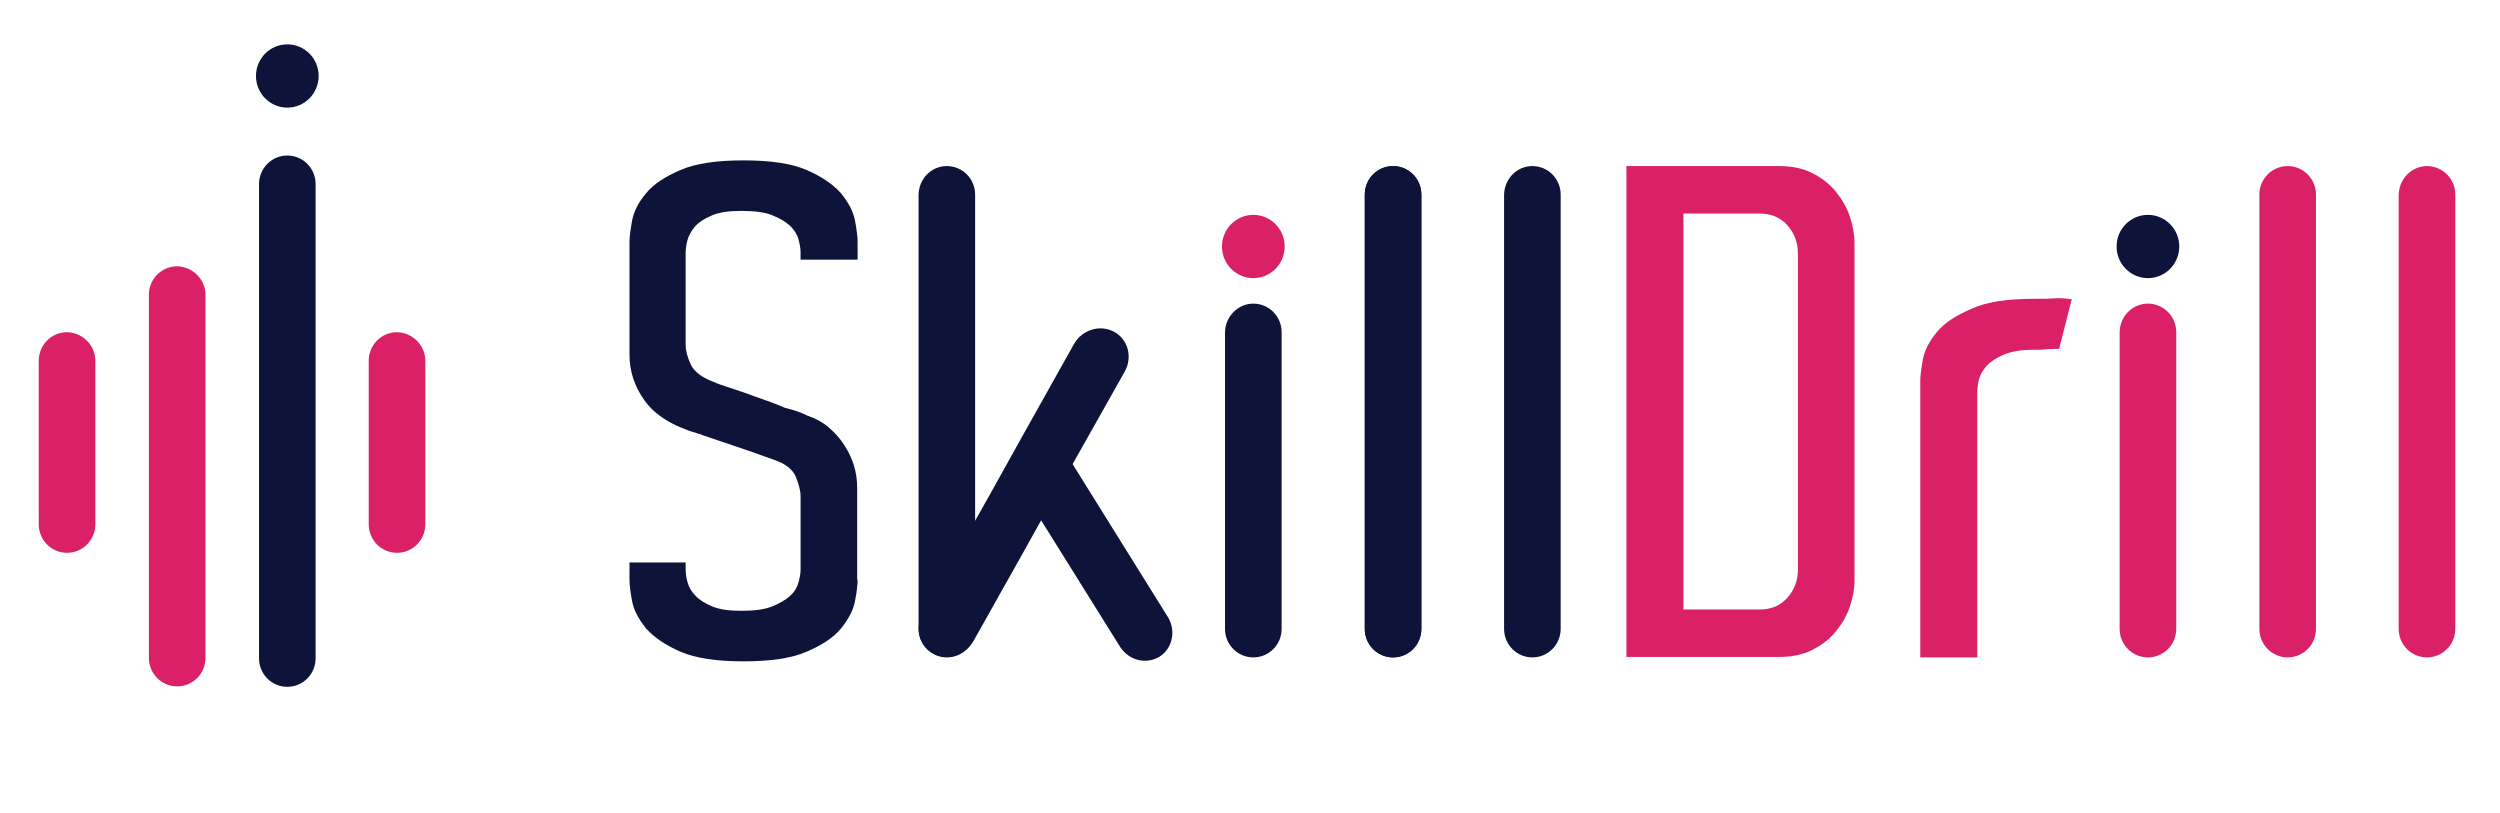 <?xml version="1.0" encoding="UTF-8"?> <svg xmlns="http://www.w3.org/2000/svg" width="123" height="40" viewBox="0 0 123 40" fill="none"><path d="M42.194 28.517C42.194 28.776 42.151 29.144 42.066 29.576C41.98 30.03 41.744 30.463 41.38 30.917C41.016 31.371 40.438 31.738 39.688 32.063C38.939 32.387 37.91 32.538 36.583 32.538C35.255 32.538 34.227 32.387 33.477 32.063C32.727 31.738 32.17 31.349 31.785 30.917C31.421 30.463 31.185 30.03 31.099 29.576C31.014 29.122 30.971 28.776 30.971 28.517V27.673H33.734V27.976C33.734 28.171 33.755 28.387 33.82 28.625C33.884 28.863 33.991 29.079 34.205 29.295C34.398 29.511 34.676 29.684 35.04 29.836C35.404 29.987 35.876 30.052 36.475 30.052C37.118 30.052 37.611 29.987 37.996 29.836C38.36 29.684 38.66 29.511 38.874 29.317C39.089 29.122 39.217 28.906 39.281 28.668C39.346 28.43 39.388 28.236 39.388 28.041V27.673V24.733V24.409C39.388 24.149 39.303 23.825 39.153 23.457C39.003 23.09 38.639 22.809 38.06 22.614C37.932 22.571 37.761 22.506 37.568 22.441C37.375 22.376 37.204 22.311 37.032 22.246L34.548 21.403C34.462 21.36 34.398 21.338 34.355 21.338C33.091 20.971 32.213 20.409 31.721 19.717C31.206 19.003 30.971 18.246 30.971 17.446V17.252V16.646V12.603V11.911C30.971 11.673 31.014 11.328 31.099 10.852C31.185 10.398 31.421 9.944 31.785 9.511C32.149 9.057 32.727 8.69 33.477 8.365C34.227 8.041 35.255 7.89 36.583 7.89C37.91 7.89 38.939 8.041 39.688 8.365C40.438 8.69 40.995 9.079 41.38 9.511C41.744 9.965 41.98 10.398 42.066 10.852C42.151 11.306 42.194 11.652 42.194 11.911V12.776H39.388V12.409C39.388 12.214 39.346 11.998 39.281 11.76C39.217 11.522 39.067 11.306 38.874 11.111C38.66 10.917 38.382 10.744 37.996 10.592C37.632 10.441 37.118 10.376 36.475 10.376C35.876 10.376 35.404 10.441 35.04 10.592C34.676 10.744 34.398 10.917 34.205 11.133C34.012 11.349 33.884 11.587 33.82 11.825C33.755 12.063 33.734 12.279 33.734 12.473V12.776V16.668V16.971C33.734 17.252 33.82 17.576 33.991 17.944C34.162 18.29 34.526 18.571 35.105 18.787C35.19 18.83 35.297 18.873 35.426 18.917C35.554 18.96 35.683 19.003 35.812 19.046C36.197 19.176 36.668 19.328 37.182 19.522C37.696 19.695 38.167 19.868 38.617 20.063C39.067 20.171 39.431 20.3 39.731 20.452C40.117 20.581 40.481 20.776 40.781 21.036C41.08 21.295 41.337 21.576 41.552 21.922C41.959 22.549 42.173 23.241 42.173 23.998V24.387V27.717V28.517H42.194Z" fill="#0E1439"></path><path d="M61.663 14.938C62.434 14.938 63.056 15.566 63.056 16.344V30.939C63.056 31.717 62.434 32.344 61.663 32.344C60.892 32.344 60.271 31.717 60.271 30.939V16.322C60.293 15.566 60.914 14.938 61.663 14.938Z" fill="#0E1439"></path><path d="M68.539 8.171C69.31 8.171 69.931 8.798 69.931 9.576V30.939C69.931 31.717 69.31 32.344 68.539 32.344C67.768 32.344 67.147 31.717 67.147 30.939V9.576C67.147 8.798 67.768 8.171 68.539 8.171Z" fill="#0E1439"></path><path d="M75.393 8.171C76.164 8.171 76.785 8.798 76.785 9.576V30.939C76.785 31.717 76.164 32.344 75.393 32.344C74.622 32.344 74.001 31.717 74.001 30.939V9.576C74.022 8.798 74.622 8.171 75.393 8.171Z" fill="#0E1439"></path><path d="M91.242 27.695V28.56C91.242 28.992 91.157 29.425 91.007 29.857C90.857 30.311 90.621 30.701 90.321 31.068C90.021 31.436 89.636 31.738 89.165 31.976C88.694 32.214 88.158 32.322 87.516 32.322H81.668H81.604H80.019V8.171H82.825H87.516C88.158 8.171 88.694 8.279 89.165 8.517C89.636 8.755 90.021 9.057 90.321 9.425C90.621 9.793 90.857 10.203 91.007 10.636C91.157 11.09 91.242 11.522 91.242 11.933V12.798V27.695ZM88.458 12.798V12.495C88.458 11.933 88.287 11.479 87.944 11.09C87.601 10.701 87.151 10.506 86.573 10.506H84.603H82.825V29.987H84.603H86.573C87.151 29.987 87.601 29.793 87.944 29.403C88.287 29.014 88.458 28.56 88.458 28.02V27.695V12.798Z" fill="#DA2168"></path><path d="M100.088 14.7C100.452 14.7 100.795 14.7 101.052 14.679C101.33 14.657 101.609 14.679 101.93 14.722L101.309 17.165C101.052 17.165 100.816 17.165 100.645 17.187C100.474 17.209 100.26 17.209 100.024 17.209C99.424 17.209 98.953 17.295 98.589 17.447C98.225 17.598 97.946 17.792 97.754 17.987C97.561 18.203 97.432 18.419 97.368 18.657C97.304 18.895 97.282 19.111 97.282 19.306V19.609V32.344H94.477V19.5V18.744C94.477 18.506 94.519 18.16 94.605 17.684C94.691 17.23 94.926 16.776 95.29 16.344C95.655 15.89 96.233 15.522 96.983 15.198C97.732 14.852 98.76 14.7 100.088 14.7Z" fill="#DA2168"></path><path d="M112.554 8.171C113.325 8.171 113.946 8.798 113.946 9.576V30.939C113.946 31.717 113.325 32.344 112.554 32.344C111.783 32.344 111.161 31.717 111.161 30.939V9.576C111.161 8.798 111.783 8.171 112.554 8.171Z" fill="#DA2168"></path><path d="M119.407 8.171C120.178 8.171 120.8 8.798 120.8 9.576V30.939C120.8 31.717 120.178 32.344 119.407 32.344C118.636 32.344 118.015 31.717 118.015 30.939V9.576C118.037 8.798 118.658 8.171 119.407 8.171Z" fill="#DA2168"></path><path d="M14.136 5.295C14.988 5.295 15.678 4.598 15.678 3.738C15.678 2.879 14.988 2.182 14.136 2.182C13.284 2.182 12.594 2.879 12.594 3.738C12.594 4.598 13.284 5.295 14.136 5.295Z" fill="#0E1439"></path><path d="M15.528 9.057V32.387C15.528 33.165 14.907 33.792 14.136 33.792C13.365 33.792 12.744 33.165 12.744 32.387V9.057C12.744 8.279 13.365 7.652 14.136 7.652C14.907 7.652 15.528 8.279 15.528 9.057Z" fill="#0E1439"></path><path d="M10.11 14.506V32.365C10.11 33.144 9.488 33.771 8.717 33.771C7.946 33.771 7.325 33.144 7.325 32.365V14.506C7.325 13.728 7.946 13.101 8.717 13.101C9.488 13.122 10.11 13.749 10.11 14.506Z" fill="#DA2168"></path><path d="M4.691 17.749V25.792C4.691 26.571 4.07 27.198 3.298 27.198C2.527 27.198 1.906 26.571 1.906 25.792V17.749C1.906 16.971 2.527 16.344 3.298 16.344C4.07 16.365 4.691 16.992 4.691 17.749Z" fill="#DA2168"></path><path d="M20.926 17.749V25.792C20.926 26.571 20.305 27.198 19.534 27.198C18.762 27.198 18.141 26.571 18.141 25.792V17.749C18.141 16.971 18.762 16.344 19.534 16.344C20.305 16.365 20.926 16.992 20.926 17.749Z" fill="#DA2168"></path><path d="M105.678 14.938C106.449 14.938 107.071 15.566 107.071 16.344V30.939C107.071 31.717 106.449 32.344 105.678 32.344C104.907 32.344 104.286 31.717 104.286 30.939V16.322C104.308 15.566 104.907 14.938 105.678 14.938Z" fill="#DA2168"></path><path d="M61.663 13.684C62.515 13.684 63.206 12.987 63.206 12.128C63.206 11.268 62.515 10.571 61.663 10.571C60.812 10.571 60.121 11.268 60.121 12.128C60.121 12.987 60.812 13.684 61.663 13.684Z" fill="#DA2168"></path><path d="M105.678 13.684C106.53 13.684 107.22 12.987 107.22 12.128C107.22 11.268 106.53 10.571 105.678 10.571C104.827 10.571 104.136 11.268 104.136 12.128C104.136 12.987 104.827 13.684 105.678 13.684Z" fill="#0E1439"></path><path d="M68.539 8.171C69.31 8.171 69.931 8.798 69.931 9.576V30.939C69.931 31.717 69.31 32.344 68.539 32.344C67.768 32.344 67.147 31.717 67.147 30.939V9.576C67.147 8.798 67.768 8.171 68.539 8.171Z" fill="#0E1439"></path><path d="M55.345 18.268C55.731 17.554 55.495 16.69 54.81 16.322C54.124 15.954 53.246 16.214 52.839 16.927L50.248 21.554L48.684 24.365L45.386 30.203C45 30.917 45.236 31.782 45.921 32.149C46.606 32.517 47.485 32.257 47.892 31.544L50.419 27.046L51.983 24.235L55.345 18.268Z" fill="#0E1439"></path><path d="M46.585 8.171C47.356 8.171 47.977 8.798 47.977 9.576V30.939C47.977 31.717 47.356 32.344 46.585 32.344C45.814 32.344 45.193 31.717 45.193 30.939V9.576C45.214 8.798 45.814 8.171 46.585 8.171Z" fill="#0E1439"></path><path d="M57.444 30.333L52.689 22.701L51.169 25.512L55.109 31.825C55.538 32.495 56.395 32.712 57.059 32.301C57.701 31.89 57.872 31.003 57.444 30.333Z" fill="#0E1439"></path></svg> 